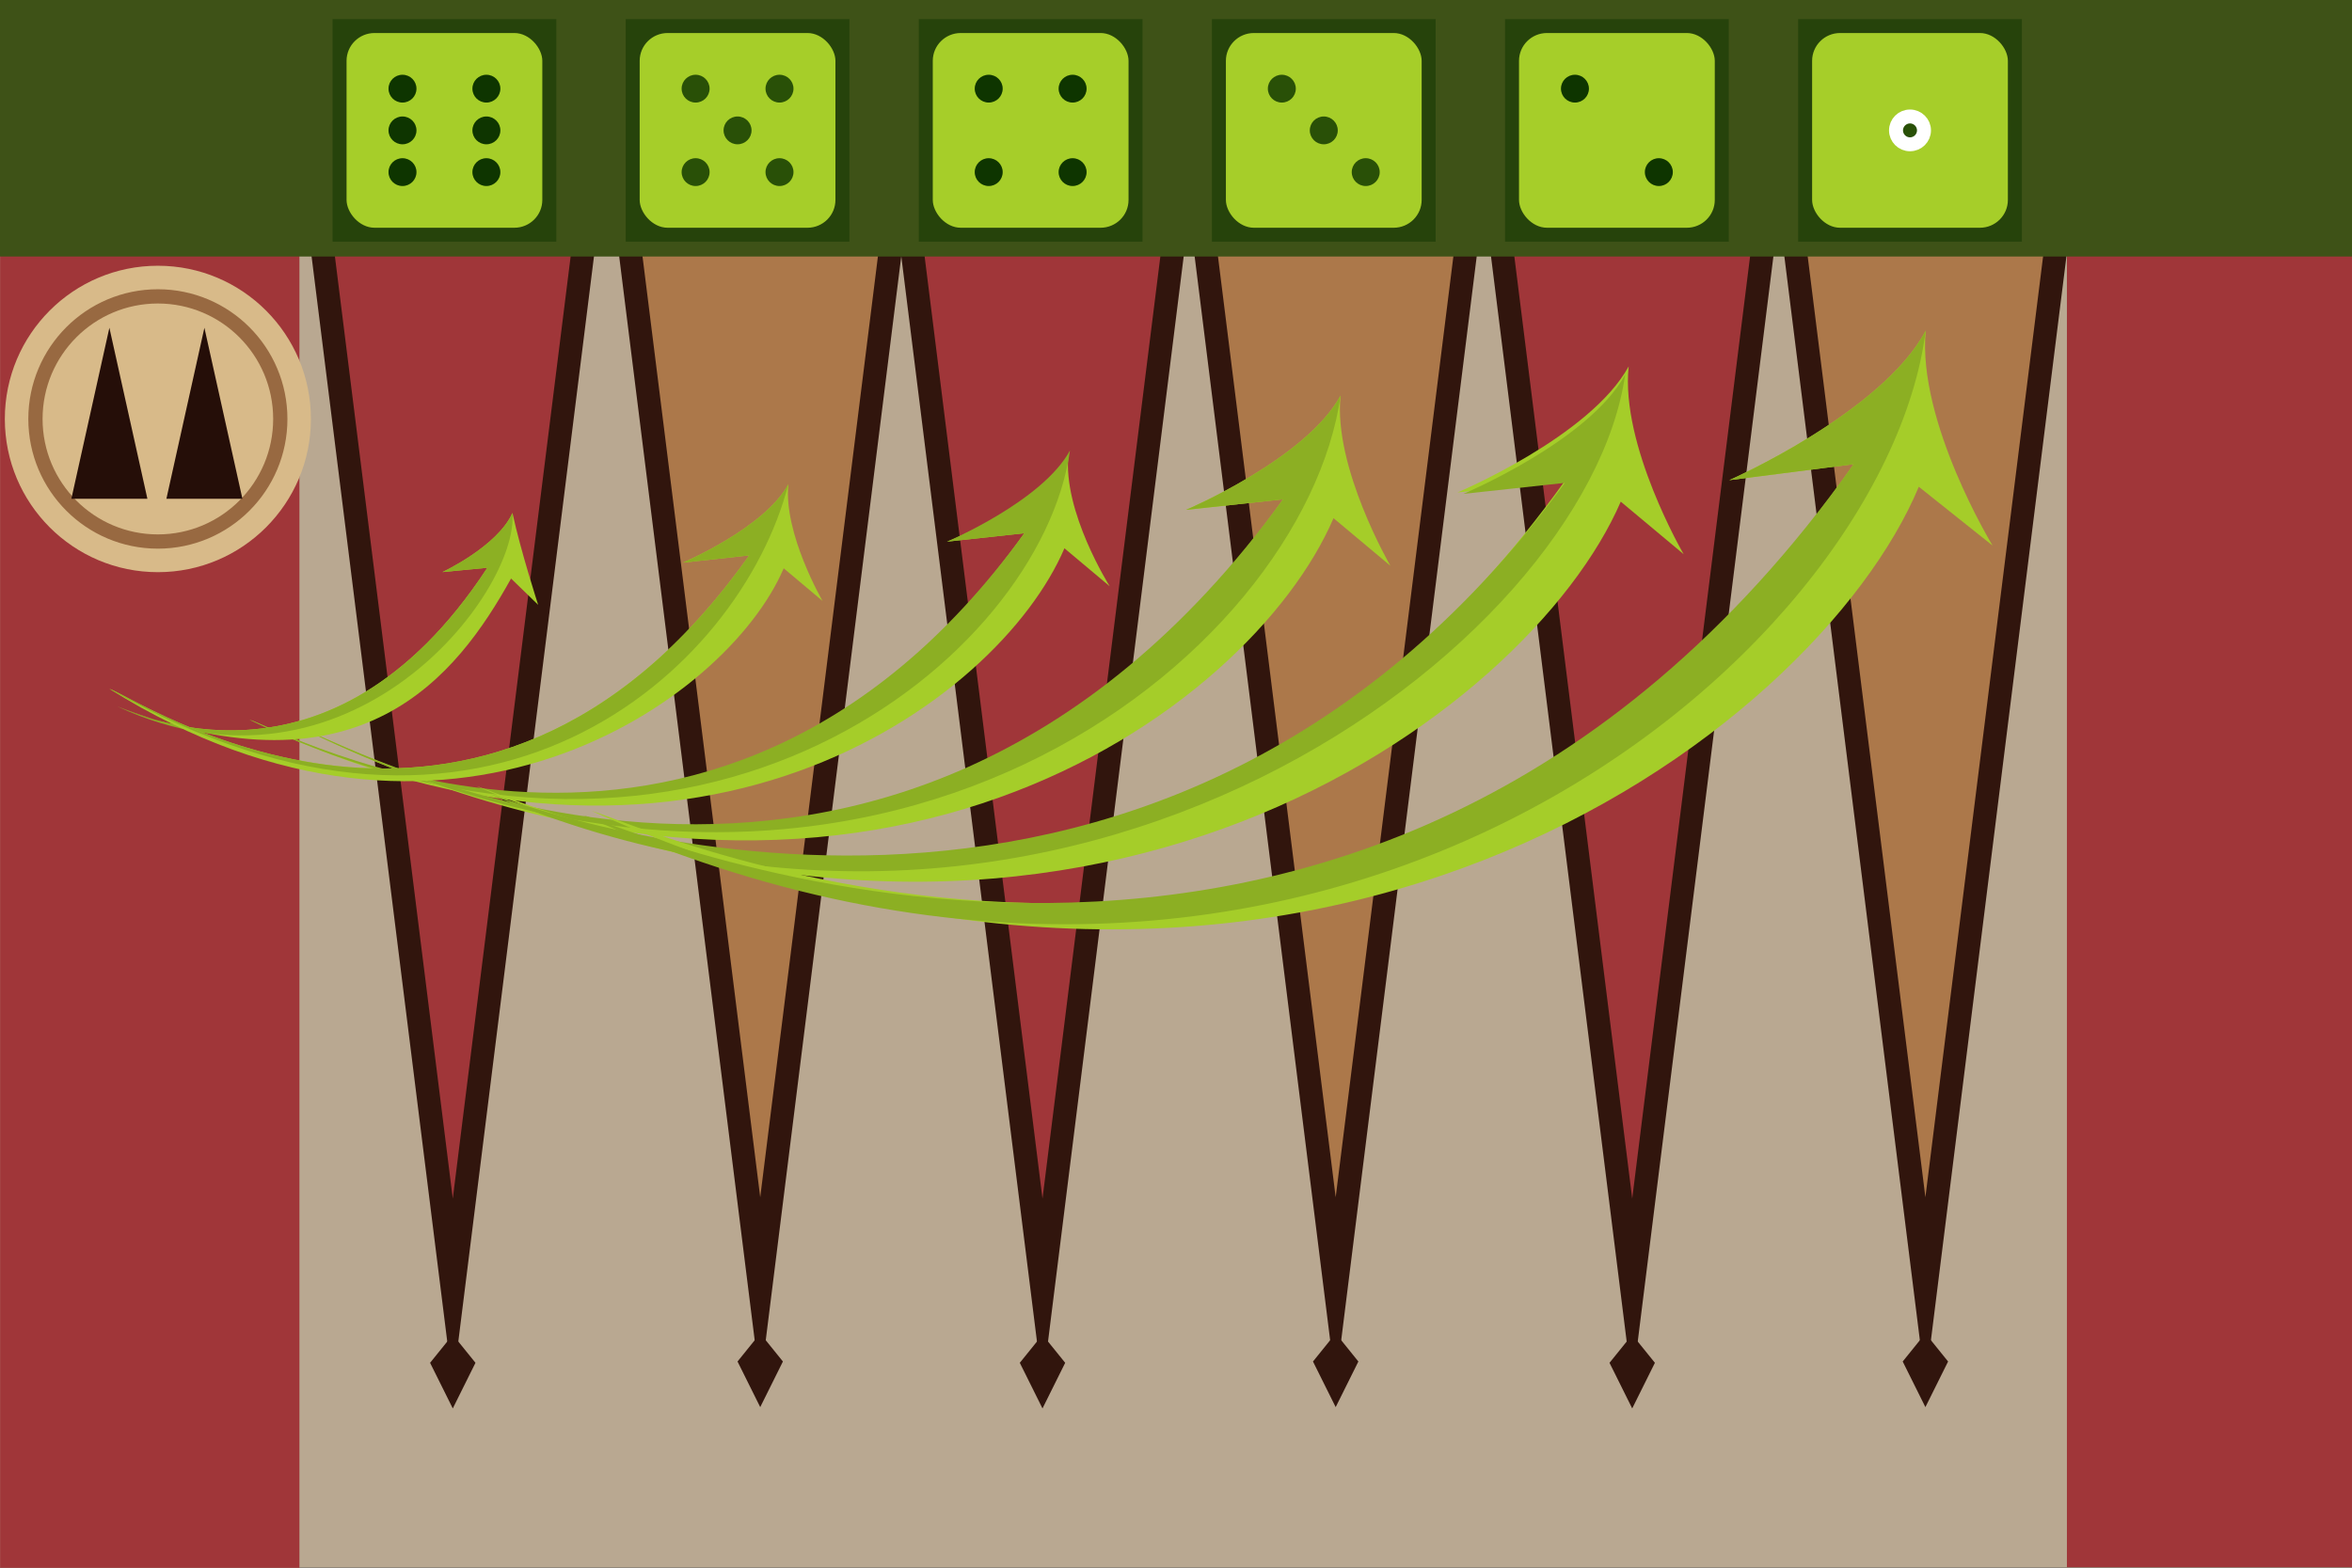 <?xml version="1.0" encoding="UTF-8" standalone="no"?>
<svg
   xmlns:dc="http://purl.org/dc/elements/1.1/"
   xmlns:cc="http://creativecommons.org/ns#"
   xmlns:rdf="http://www.w3.org/1999/02/22-rdf-syntax-ns#"
   xmlns:svg="http://www.w3.org/2000/svg"
   xmlns="http://www.w3.org/2000/svg"
   xmlns:xlink="http://www.w3.org/1999/xlink"
   xmlns:sodipodi="http://sodipodi.sourceforge.net/DTD/sodipodi-0.dtd"
   xmlns:inkscape="http://www.inkscape.org/namespaces/inkscape"
   height="110.012"
   width="165.007"
   y="0px"
   x="0px"
   xml:space="preserve"
   version="1.1"
   viewBox="0 0 165.007 110.012"
   id="Untitled-Page%201"
   sodipodi:docname="pop_ej_hpar2_2.svg"
   inkscape:version="1.0.1 (0767f8302a, 2020-10-17)"><rect x="0" y="0" width="165.007" height="110.012" fill="#333333" stroke="none"/><sodipodi:namedview
     pagecolor="#ffffff"
     bordercolor="#666666"
     borderopacity="1"
     objecttolerance="10"
     gridtolerance="10"
     guidetolerance="10"
     inkscape:pageopacity="0"
     inkscape:pageshadow="2"
     inkscape:window-width="1920"
     inkscape:window-height="1009"
     id="namedview156"
     showgrid="false"
     fit-margin-top="0"
     fit-margin-left="0"
     fit-margin-right="0"
     fit-margin-bottom="0"
     inkscape:zoom="2.5836594"
     inkscape:cx="141.75444"
     inkscape:cy="75.470315"
     inkscape:window-x="1920"
     inkscape:window-y="1080"
     inkscape:window-maximized="1"
     inkscape:current-layer="Layer%201" /><defs
     id="defs3"><!-- Library --><symbol
       overflow="visible"
       id="trianguloClaro"><g
         id="Layer%2012"><g
           id="g7"><path
             id="path9"
             fill="#31150d"
             d="m 0.764,-99.372 -25,200 h 50 z" /><path
             id="path11"
             fill="#ac784a"
             d="m -20.124,100.628 h 41.776 l -20.888,-167 z" /><path
             id="path13"
             fill="#31150d"
             d="m 0.764,-103.372 4,8.043 -4,4.957 -4,-4.957 z" /></g></g></symbol><symbol
       overflow="visible"
       id="trianguloOscuro"><g
         id="Layer%2013"><g
           id="g17"><path
             id="path19"
             fill="#31150d"
             d="m 5.494,-102.115 -25,200 h 50 z" /><path
             id="path21"
             fill="#a03639"
             d="m -15.394,97.885 h 41.776 l -20.888,-167 z" /><path
             id="path23"
             fill="#31150d"
             d="m 5.494,-106.115 4,8.043 -4,4.957 -4,-4.957 z" /></g></g></symbol><!-- End Library --></defs><g
     id="Layer%201"
     transform="translate(-124.993)"><rect
       id="rect26"
       fill="#b9a891"
       height="110"
       width="165"
       y="7.1054274e-15"
       x="124.993"
       style="stroke-width:0.559" /><path
       id="path34"
       fill="#a03639"
       d="m 125,17 h 21 v 93.012 h -21 z"
       style="stroke-width:0.682" /><path
       id="path36"
       fill="#a03639"
       d="m 270,17 h 20 v 92.969 h -20 z"
       style="stroke-width:0.684" /><use
       transform="matrix(-0.398,0,0,-0.398,260.375,57.596)"
       xlink:href="#trianguloClaro"
       id="trianguloClaro11"
       x="0"
       y="0"
       width="100%"
       height="100%" /><use
       transform="matrix(-0.398,0,0,-0.398,241.689,56.596)"
       xlink:href="#trianguloOscuro"
       id="trianguloOscuro11"
       x="0"
       y="0"
       width="100%"
       height="100%" /><use
       transform="matrix(-0.398,0,0,-0.398,219.003,57.596)"
       xlink:href="#trianguloClaro"
       id="trianguloClaro12"
       x="0"
       y="0"
       width="100%"
       height="100%" /><use
       transform="matrix(-0.398,0,0,-0.398,200.317,56.596)"
       xlink:href="#trianguloOscuro"
       id="trianguloOscuro12"
       x="0"
       y="0"
       width="100%"
       height="100%" /><use
       transform="matrix(-0.398,0,0,-0.398,178.631,57.596)"
       xlink:href="#trianguloClaro"
       id="trianguloClaro13"
       x="0"
       y="0"
       width="100%"
       height="100%" /><use
       transform="matrix(-0.398,0,0,-0.398,158.945,56.596)"
       xlink:href="#trianguloOscuro"
       id="trianguloOscuro13"
       x="0"
       y="0"
       width="100%"
       height="100%" /><rect
       id="rect64"
       fill="#3e5217"
       height="18"
       width="165.007"
       y="0"
       x="124.993"
       style="stroke-width:0.754" /><g
       id="g156"><path
         fill="#d8ba89"
         d="m 125.332,29.398 c 0,-5.938 4.807,-10.751 10.737,-10.751 5.93,0 10.736,4.813 10.736,10.751 0,5.938 -4.807,10.751 -10.736,10.751 -5.93,0 -10.737,-4.813 -10.737,-10.751 z"
         id="Ellipse45" /><path
         fill="none"
         stroke-width="1"
         stroke="#986941"
         d="m 127.48,29.398 c 0,-4.75 3.845,-8.601 8.589,-8.601 4.744,0 8.589,3.851 8.589,8.601 0,4.75 -3.845,8.601 -8.589,8.601 -4.744,0 -8.589,-3.851 -8.589,-8.601 z"
         id="Ellipse46" /></g><path
       fill="#250e08"
       d="m 132.667,23 2.667,12 H 130 Z"
       id="Polygon3" /><path
       fill="#250e08"
       d="M 139.333,23 142,35 h -5.333 z"
       id="Polygon4" /><g
       id="g162"><path
         id="path164"
         fill="#a5cd29"
         d="m 199.952,31.89 c -1.933,3.563 -8.522,6.119 -8.522,6.119 l 5.422,-0.591 c -21.95,30.822 -52.575,13.542 -54.365,13.078 31.01,14.923 52.565,-1.22 57.183,-12.023 l 3.175,2.665 c 0,0 -3.312,-5.245 -2.893,-9.247 z" /><path
         id="path166"
         fill="#8caf23"
         d="m 200.058,31.611 c -1.933,3.563 -8.628,6.398 -8.628,6.398 l 5.422,-0.591 c -22.141,30.542 -52.575,13.542 -54.365,13.078 31.746,15.366 55.547,-4.391 57.571,-18.885 z" /></g><g
       id="g168"><path
         id="path170"
         fill="#a5cd29"
         d="m 219.043,27.757 c -2.434,4.468 -10.852,8.023 -10.852,8.023 l 6.815,-0.742 c -27.592,38.599 -65.963,16.952 -68.204,16.371 38.852,18.695 65.931,-1.508 71.746,-15.049 l 3.99,3.34 c 0,0 -4.025,-6.926 -3.495,-11.943 z" /><path
         id="path172"
         fill="#8caf23"
         d="m 219.043,27.757 c -2.434,4.468 -10.852,8.023 -10.852,8.023 l 6.815,-0.742 c -27.831,38.248 -65.963,16.952 -68.204,16.371 39.775,19.251 69.681,-5.481 72.241,-23.652 z" /></g><g
       id="g174"><path
         id="path176"
         fill="#a5cd29"
         d="m 239.255,25.709 c -2.699,4.929 -12.017,8.849 -12.017,8.849 l 7.542,-0.817 c -30.556,42.551 -73.878,22.068 -76.353,21.427 42.642,18.285 73.823,-5.032 80.272,-19.968 l 4.412,3.687 c 0,0 -4.448,-7.643 -3.856,-13.178 z" /><path
         id="path178"
         fill="#8caf23"
         d="m 239.006,26.294 c -2.55,4.658 -11.351,8.362 -11.351,8.362 l 7.124,-0.772 C 205.666,73.727 161.775,56.356 159.438,55.75 200.056,72.916 236.313,45.236 239.006,26.294 Z" /></g><g
       id="g180"><path
         id="path182"
         fill="#a5cd29"
         d="m 260.092,23.206 c -3.05,5.753 -13.781,10.488 -13.781,10.488 l 8.727,-1.121 c -34.207,49.026 -85.657,25.008 -88.519,24.338 49.843,22.307 85.897,-5.513 93.089,-22.755 l 5.176,4.126 c 0,0 -5.284,-8.676 -4.691,-15.076 z" /><path
         id="path184"
         fill="#8caf23"
         d="m 260.092,23.206 c -3.05,5.753 -13.781,10.488 -13.781,10.488 l 8.727,-1.121 c -34.52,48.598 -86.277,25.299 -89.138,24.629 51.016,22.969 91.235,-10.899 94.192,-33.995 z" /></g><g
       id="g186"><path
         id="path188"
         fill="#a6ce29"
         d="m 160.946,35.993 c -1.062,2.36 -4.917,4.15 -4.917,4.15 l 3.154,-0.304 c -11.114,16.995 -24.894,10.076 -25.954,9.733 17.099,6.645 23.828,-2.165 27.618,-8.976 l 1.901,1.845 c 0,0 -1.211,-3.728 -1.803,-6.447 z" /><path
         id="path190"
         fill="#8cb023"
         d="m 160.946,35.993 c -1.062,2.36 -4.917,4.15 -4.917,4.15 l 3.154,-0.304 c -11.114,16.995 -24.894,10.076 -25.954,9.733 16.253,7.551 28.176,-7.96 27.716,-13.579 z" /></g><g
       id="g192"><path
         id="path194"
         fill="#a5cd29"
         d="m 180.302,33.976 c -1.655,3.065 -7.396,5.505 -7.396,5.505 l 4.65,-0.51 c -18.815,26.535 -43.35,9.761 -44.89,9.362 23.667,14.833 43.355,0.84 47.308,-8.456 l 2.725,2.291 c 0,0 -2.753,-4.751 -2.397,-8.193 z" /><path
         id="path196"
         fill="#8caf23"
         d="m 180.302,33.976 c -1.655,3.065 -7.396,5.505 -7.396,5.505 l 4.65,-0.51 c -18.815,26.535 -43.35,9.761 -44.89,9.362 26.396,15.167 44.271,-1.271 47.635,-14.357 z" /></g><g
       transform="matrix(0.981,0,0,0.976,-17.539,0.365)"
       id="g8309"><rect
         style="opacity:0.502;fill:#0e3500"
         x="211"
         y="1"
         width="16"
         height="16"
         id="rect175" /><rect
         style="fill:#a6ce29"
         x="212"
         y="2"
         width="14"
         height="14"
         rx="2"
         ry="2"
         id="rect183" /><path
         style="fill:#0e3500"
         id="Ellipse26-3"
         d="M 215,6 C 215,5.448 215.448,5 216,5 c 0.552,0 1,0.448 1,1 C 217,6.552 216.552,7 216,7 215.448,7 215,6.552 215,6 Z" /><path
         style="fill:#0e3500"
         id="Ellipse27-6"
         d="M 215,12 C 215,11.448 215.448,11 216,11 c 0.552,0 1,0.448 1,1 0,0.552 -0.448,1 -1,1 -0.552,0 -1,-0.448 -1,-1 z" /><path
         style="fill:#0e3500"
         id="Ellipse28-7"
         d="M 221,6 C 221,5.448 221.448,5 222,5 c 0.552,0 1,0.448 1,1 C 223,6.552 222.552,7 222,7 221.448,7 221,6.552 221,6 Z" /><path
         style="fill:#0e3500"
         id="Ellipse29-5"
         d="M 221,12 C 221,11.448 221.448,11 222,11 c 0.552,0 1,0.448 1,1 0,0.552 -0.448,1 -1,1 -0.552,0 -1,-0.448 -1,-1 z" /></g><g
       transform="matrix(0.981,0,0,0.976,63.81,0.365)"
       id="g8324"><rect
         style="opacity:0.502;fill:#0e3500"
         x="170"
         y="1"
         width="16"
         height="16"
         id="rect179" /><rect
         style="fill:#a6ce29"
         x="171"
         y="2"
         width="14"
         height="14"
         rx="2"
         ry="2"
         id="rect189" /><path
         style="fill:#0e3500"
         id="Ellipse30-3"
         d="M 174,6 C 174,5.448 174.448,5 175,5 c 0.552,0 1,0.448 1,1 C 176,6.552 175.552,7 175,7 174.448,7 174,6.552 174,6 Z" /><path
         style="fill:#0e3500"
         id="Ellipse31-5"
         d="M 180,12 C 180,11.448 180.448,11 181,11 c 0.552,0 1,0.448 1,1 0,0.552 -0.448,1 -1,1 -0.552,0 -1,-0.448 -1,-1 z" /></g><g
       transform="matrix(0.981,0,0,0.976,-98.887,0.365)"
       id="g8290"><rect
         style="opacity:0.502;fill:#0e3500"
         x="252"
         y="1"
         width="16"
         height="16"
         id="rect171" /><rect
         style="fill:#a6ce29"
         x="253"
         y="2"
         width="14"
         height="14"
         rx="2"
         ry="2"
         id="rect193" /><path
         style="fill:#0e3500"
         id="Ellipse32-6"
         d="M 256,6 C 256,5.448 256.448,5 257,5 c 0.552,0 1,0.448 1,1 C 258,6.552 257.552,7 257,7 256.448,7 256,6.552 256,6 Z" /><path
         style="fill:#0e3500"
         id="Ellipse33-2"
         d="m 256,9 c 0,-0.552 0.448,-1 1,-1 0.552,0 1,0.448 1,1 0,0.552 -0.448,1 -1,1 -0.552,0 -1,-0.448 -1,-1 z" /><path
         style="fill:#0e3500"
         id="Ellipse34-9"
         d="M 256,12 C 256,11.448 256.448,11 257,11 c 0.552,0 1,0.448 1,1 0,0.552 -0.448,1 -1,1 -0.552,0 -1,-0.448 -1,-1 z" /><path
         style="fill:#0e3500"
         id="Ellipse35-1"
         d="M 262,6 C 262,5.448 262.448,5 263,5 c 0.552,0 1,0.448 1,1 C 264,6.552 263.552,7 263,7 262.448,7 262,6.552 262,6 Z" /><path
         style="fill:#0e3500"
         id="Ellipse36-2"
         d="m 262,9 c 0,-0.552 0.448,-1 1,-1 0.552,0 1,0.448 1,1 0,0.552 -0.448,1 -1,1 -0.552,0 -1,-0.448 -1,-1 z" /><path
         style="fill:#0e3500"
         id="Ellipse37-7"
         d="M 262,12 C 262,11.448 262.448,11 263,11 c 0.552,0 1,0.448 1,1 0,0.552 -0.448,1 -1,1 -0.552,0 -1,-0.448 -1,-1 z" /></g><g
       transform="matrix(0.981,0,0,0.976,-57.722,0.365)"
       id="g8300"><rect
         style="opacity:0.502;fill:#0e3500"
         x="231"
         y="1"
         width="16"
         height="16"
         id="rect173" /><rect
         style="fill:#a6ce29"
         x="232"
         y="2"
         width="14"
         height="14"
         rx="2"
         ry="2"
         id="rect201" /><path
         style="fill:#295007"
         id="Ellipse38-0"
         d="M 235,12 C 235,11.448 235.448,11 236,11 c 0.552,0 1,0.448 1,1 0,0.552 -0.448,1 -1,1 -0.552,0 -1,-0.448 -1,-1 z" /><path
         style="fill:#295007"
         id="Ellipse39-9"
         d="M 235,6 C 235,5.448 235.448,5 236,5 c 0.552,0 1,0.448 1,1 C 237,6.552 236.552,7 236,7 235.448,7 235,6.552 235,6 Z" /><path
         style="fill:#295007"
         id="Ellipse40-3"
         d="m 238,9 c 0,-0.552 0.448,-1 1,-1 0.552,0 1,0.448 1,1 0,0.552 -0.448,1 -1,1 -0.552,0 -1,-0.448 -1,-1 z" /><path
         style="fill:#295007"
         id="Ellipse41-6"
         d="M 241,12 C 241,11.448 241.448,11 242,11 c 0.552,0 1,0.448 1,1 0,0.552 -0.448,1 -1,1 -0.552,0 -1,-0.448 -1,-1 z" /><path
         style="fill:#295007"
         id="Ellipse42-0"
         d="M 241,6 C 241,5.448 241.448,5 242,5 c 0.552,0 1,0.448 1,1 C 243,6.552 242.552,7 242,7 241.448,7 241,6.552 241,6 Z" /></g><g
       transform="matrix(0.981,0,0,0.976,23.626,0.365)"
       id="g8317"><rect
         style="opacity:0.502;fill:#0e3500"
         x="190"
         y="1"
         width="16"
         height="16"
         id="rect177" /><rect
         style="fill:#a6ce29"
         x="191"
         y="2"
         width="14"
         height="14"
         rx="2"
         ry="2"
         id="rect207" /><path
         style="fill:#295007"
         id="Ellipse43-6"
         d="m 194,6 c 0,-0.552 0.448,-1 1,-1 0.552,0 1,0.448 1,1 0,0.552 -0.448,1 -1,1 -0.552,0 -1,-0.448 -1,-1 z" /><path
         style="fill:#295007"
         id="Ellipse44-2"
         d="m 200,12 c 0,-0.552 0.448,-1 1,-1 0.552,0 1,0.448 1,1 0,0.552 -0.448,1 -1,1 -0.552,0 -1,-0.448 -1,-1 z" /><path
         style="fill:#295007"
         id="Ellipse45-6"
         d="M 197,9 C 197,8.448 197.448,8 198,8 c 0.552,0 1,0.448 1,1 0,0.552 -0.448,1 -1,1 -0.552,0 -1,-0.448 -1,-1 z" /></g><g
       transform="matrix(0.981,0,0,0.976,104.974,0.365)"
       id="g8330"><rect
         style="opacity:0.502;fill:#0e3500"
         x="149"
         y="1"
         width="16"
         height="16"
         id="rect181" /><rect
         style="fill:#a6ce29"
         x="150"
         y="2"
         width="14"
         height="14"
         rx="2"
         ry="2"
         id="rect213" /><path
         style="fill:#295007;stroke-width:1"
         id="Ellipse46-1"
         d="m 156,9 c 0,-0.552 0.448,-1 1,-1 0.552,0 1,0.448 1,1 0,0.552 -0.448,1 -1,1 -0.552,0 -1,-0.448 -1,-1 z"
         stroke="#ffffff00" /></g></g></svg>
